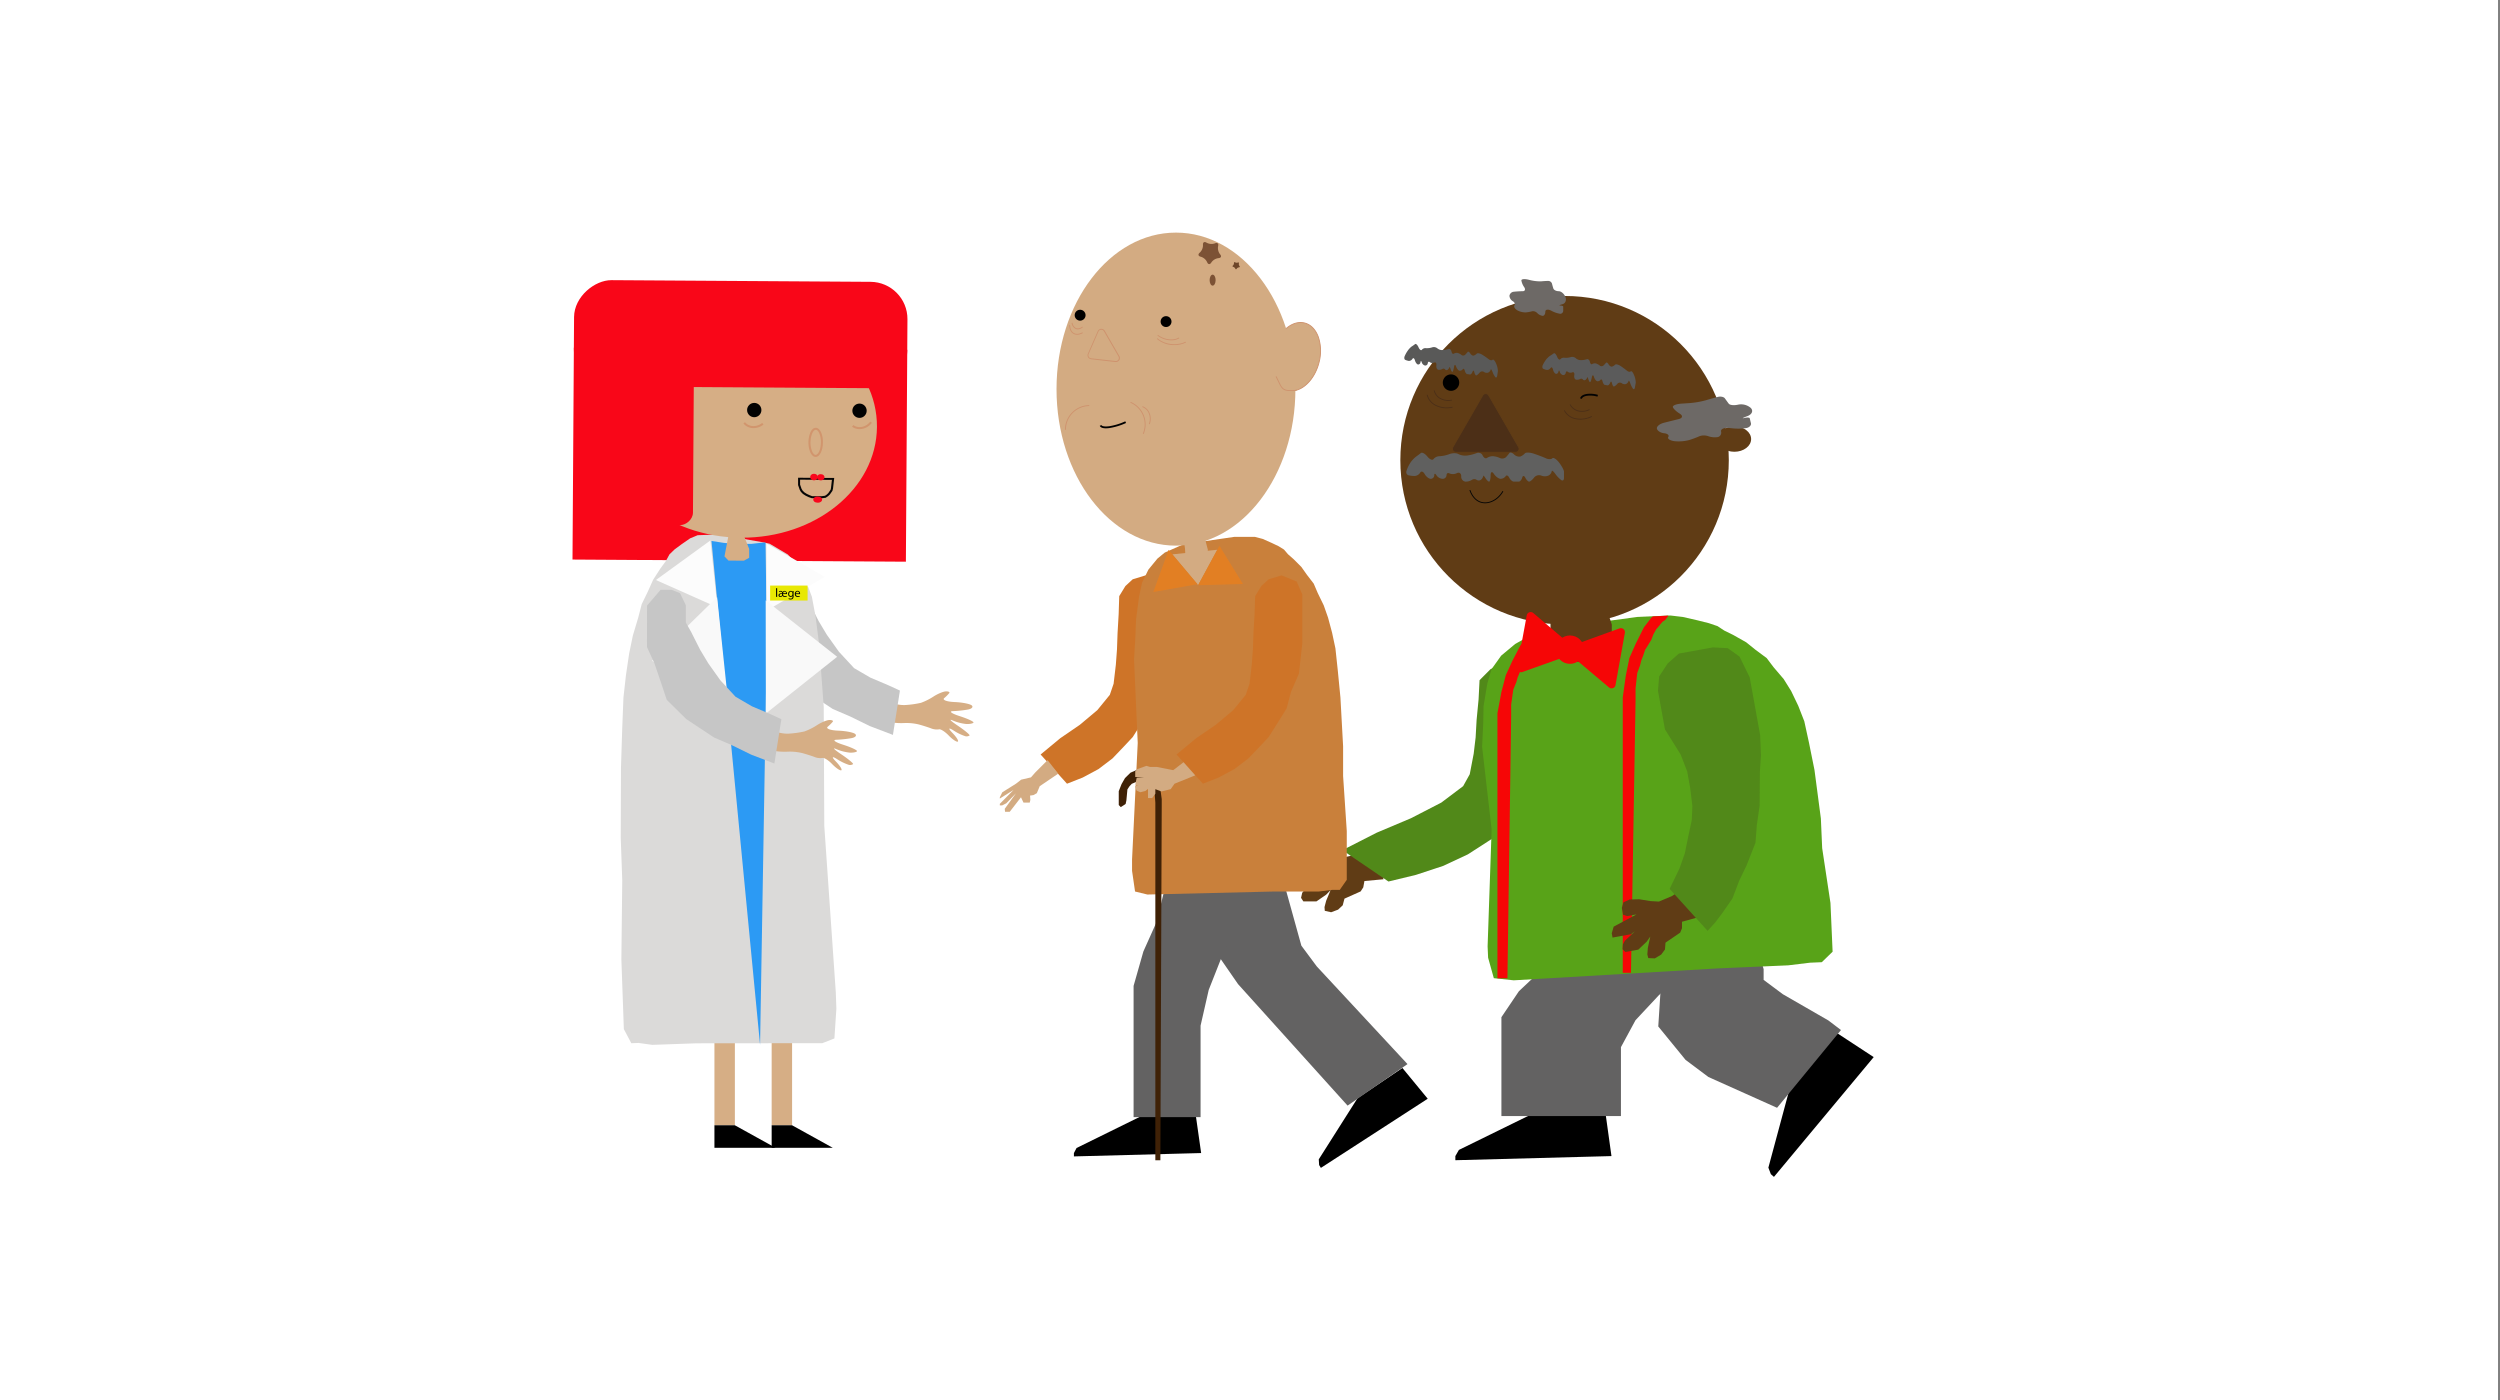 <svg xmlns="http://www.w3.org/2000/svg" width="1400" height="784.11" viewBox="0 0 1400 784.11"><rect x="0" y="0" width="1400" height="784.11" fill="#808080" stroke="none"/><title>ss-character</title><rect y="-0.95" width="1398.89" height="787.8" style="fill:#fff"/><polygon points="760.2 615.02 738.51 649.23 738.71 652.41 739.69 654.02 799.52 615.29 785.35 598.07 760.2 615.02"/><polygon points="639.2 624.99 602.87 642.88 601.39 645.71 601.39 647.59 672.64 645.71 669.5 623.63 639.2 624.99"/><polygon points="1003.19 605.98 990.29 653.88 991.68 657.53 993.41 659.05 1049.27 591.98 1026.42 577.01 1003.19 605.98"/><polygon points="861.65 622.04 816.99 643.95 815 647.41 815 649.72 902.42 647.41 898.66 620.37 861.65 622.04"/><polygon points="902.18 535.71 934.34 525.51 978.54 511.45 987.63 542.73 987.63 548.74 998.39 556.76 1023.92 571.47 1030.95 576.82 995.15 620.37 956.71 603.12 943.91 593.53 928.63 574.82 930.5 545.6 902.18 535.71" style="fill:#636262"/><polygon points="875.08 523.22 863.65 542.79 850.59 555.09 840.79 569.63 840.79 580.25 840.79 597.03 840.79 624.98 907.73 624.98 907.73 586.4 915.89 571.31 928.95 557.33 943.64 543.91 956.71 532.17 963.24 519.87 875.08 512.6 875.08 523.22" style="fill:#636262"/><polygon points="754.65 619.15 788.2 595.89 737.4 541.2 728.77 529.58 718.23 491.57 701.24 460.71 671.27 519.24 693.31 551.11 754.65 619.15" style="fill:#636262"/><polygon points="654.02 490.49 647.62 516.47 640.3 532.8 634.81 552.1 634.81 566.2 634.81 588.47 634.81 625.58 672.32 625.58 672.32 574.37 676.89 554.33 684.21 535.77 692.44 517.96 699.75 502.37 703.41 486.04 654.02 476.39 654.02 490.49" style="fill:#636262"/><polygon points="761.08 478.23 753.34 479.95 748.91 478.89 742.72 476.72 737.44 475.88 733.6 476.85 732.02 479.75 732.02 483.64 734.43 483.8 738.48 483.8 739.77 483.8 732 486.79 725.98 489.02 724.34 492.71 724.34 495.06 728.11 495.06 734.59 495.06 737.18 493.89 730.7 498.16 729.24 499.97 728.59 502.79 729.89 504.8 733.29 504.8 737.18 504.8 742.65 501.02 745.12 498.49 742.65 504.43 741.72 507.97 741.88 510.06 745.44 510.86 749.33 509.4 751.92 506.97 752.9 503.24 761.97 499.19 763.43 496.92 764.08 493.37 774.77 492.39 773.22 485.74 772.34 473.27 761.08 478.23" style="fill:#603c15"/><polygon points="751.75 476.1 777.53 493.65 792.89 489.94 808.25 484.88 821.97 478.46 833.49 471.04 841.71 465.64 852.14 455.51 859.27 448.42 863.66 438.3 871.34 427.5 874.63 409.27 874.63 399.82 874.63 390.7 874.63 379.9 869.14 372.14 854.33 368.42 841.71 370.79 834.58 374.84 828.55 380.91 828 391.71 826.9 403.19 826.35 412.98 825.26 422.1 823.06 433.57 819.36 440.24 807.15 449.44 790.15 458.21 770.95 466.31 751.75 476.1" style="fill:#518919"/><polygon points="582.74 422.52 597.52 438.88 606.33 435.42 615.13 430.7 622.99 424.73 629.6 417.81 634.32 412.77 640.29 403.34 644.38 396.74 646.9 387.3 651.3 377.24 653.19 360.25 653.19 351.45 653.19 342.95 653.19 332.89 650.04 325.66 641.55 322.2 634.32 324.4 630.23 328.17 626.77 333.83 626.45 343.9 625.83 354.59 625.51 363.71 624.88 372.2 623.62 382.9 621.5 389.11 614.5 397.68 604.75 405.86 593.75 413.4 582.74 422.52" style="fill:#ce7428"/><polygon points="691.17 300.65 702.77 300.65 707.07 301.78 712.12 304.02 716.04 305.89 719.04 307.76 721.28 310.38 724.46 313.18 728.76 317.48 731.94 321.97 735.68 326.83 737.92 332.07 741.29 338.99 743.72 345.91 745.97 354.32 747.84 363.11 749.14 375.27 750.64 390.6 752.14 417.91 752.14 428 752.14 434.55 754.19 465.4 754.19 475.13 754.19 485.42 754.19 492.71 750.27 498.32 746.15 498.32 738.49 499.25 731.19 499.25 725.58 499.25 718.66 499.25 713.43 499.25 642.55 500.94 635.63 499.25 633.95 487.66 633.95 481.3 637.13 416.04 635.07 369.47 635.82 356.38 636.19 346.84 637.88 334.13 639.56 326.27 643.11 318.98 648.16 312.81 652.27 309.44 662.37 304.95 666.86 304.21 691.17 300.65" style="fill:#c9803b"/><path d="M738.64,203c-2,8.1-7.28,14.12-12.84,15.56a10.26,10.26,0,0,1-2.39.32,9.17,9.17,0,0,1-2.38-.28c-7.09-1.79-10.7-11.69-8.06-22.1s10.52-17.4,17.61-15.6S741.27,192.59,738.64,203Z" style="fill:#d3ab82"/><path d="M723.3,219.14a9.53,9.53,0,0,1-2.33-.29c-3.52-.89-6.31-3.73-7.86-8a24.88,24.88,0,0,1-.39-14.44c2.67-10.53,10.7-17.61,17.92-15.78,3.51.89,6.3,3.72,7.86,8a24.93,24.93,0,0,1,.39,14.43h0c-2,7.93-7.24,14.25-13,15.74a10.4,10.4,0,0,1-2.45.34Zm5-38.27c-6.3,0-12.77,6.51-15.09,15.69a24.34,24.34,0,0,0,.37,14.13c1.49,4.09,4.16,6.81,7.5,7.66a9.09,9.09,0,0,0,2.32.27,9.88,9.88,0,0,0,2.33-.31c5.6-1.45,10.69-7.62,12.65-15.38h0A24.34,24.34,0,0,0,738,188.8c-1.49-4.09-4.15-6.81-7.5-7.66A9.08,9.08,0,0,0,728.31,180.87Z" style="fill:#ce926d"/><ellipse cx="658.54" cy="217.91" rx="66.89" ry="87.65" style="fill:#d3ab82"/><circle cx="652.99" cy="180.09" r="3.05"/><path d="M609.4,198.18l5.5-12.58a2,2,0,0,1,3.51-.2l8.15,14.12a2,2,0,0,1-1.93,2.94L611,200.92A2,2,0,0,1,609.4,198.18Z" style="fill:#d3ab82"/><path d="M624.85,202.73l-.25,0L611,201.18a2.22,2.22,0,0,1-1.79-3.1l5.49-12.58a2.23,2.23,0,0,1,4-.23l8.15,14.12a2.23,2.23,0,0,1-1.93,3.34Zm-8.14-18.06h-.1a1.69,1.69,0,0,0-1.48,1l-5.49,12.58a1.72,1.72,0,0,0,1.38,2.39l13.64,1.53a1.71,1.71,0,0,0,1.67-2.56l-8.14-14.11A1.7,1.7,0,0,0,616.71,184.67Z" style="fill:#ce926d"/><path d="M655.89,190.58a12.77,12.77,0,0,1-7.74-2.66l.31-.4c3.42,2.71,8.67,3.37,11.72,1.46l.27.44A8.66,8.66,0,0,1,655.89,190.58Z" style="fill:#ce926d"/><path d="M657.63,193.25a14.51,14.51,0,0,1-9.77-3.47l.35-.38c3.77,3.55,10.82,4.41,15.72,1.93l.23.46A14.54,14.54,0,0,1,657.63,193.25Z" style="fill:#ce926d"/><path d="M596.9,240.68h-.51A13.73,13.73,0,0,1,610,226.88v.51A13.22,13.22,0,0,0,596.9,240.68Z" style="fill:#ce926d"/><path d="M640.45,243.05l-.47-.19a13.24,13.24,0,0,0-7-17.34l.2-.47A13.74,13.74,0,0,1,640.45,243.05Z" style="fill:#ce926d"/><path d="M603.57,184.44a3.21,3.21,0,0,1-1.07-.19,4.17,4.17,0,0,1-2.39-3.41l.5-.09a3.69,3.69,0,0,0,2.07,3,3.52,3.52,0,0,0,3.38-.86l.32.4A4.65,4.65,0,0,1,603.57,184.44Z" style="fill:#ce926d"/><path d="M603.19,187.46a4.17,4.17,0,0,1-2.07-.53c-1.47-.85-2.31-2.59-2.35-4.91h.51c0,2.13.79,3.72,2.1,4.47s3,.59,4.75-.4l.25.45A6.63,6.63,0,0,1,603.19,187.46Z" style="fill:#ce926d"/><path d="M683.23,142.39c1,1.1.56,2.07-.9,2.17a5.69,5.69,0,0,0-4,2.45c-.75,1.26-1.8,1.17-2.34-.19a5.69,5.69,0,0,0-3.58-3.06c-1.42-.32-1.67-1.35-.54-2.29a5.65,5.65,0,0,0,1.8-4.34c-.13-1.46.78-2,2-1.23a5.71,5.71,0,0,0,4.69.38c1.35-.58,2.15.11,1.79,1.53A5.71,5.71,0,0,0,683.23,142.39Z" style="fill:#7c5235"/><path d="M694.13,149c.31.36.18.68-.29.71a1.85,1.85,0,0,0-1.31.8c-.24.4-.58.38-.76-.06a1.86,1.86,0,0,0-1.16-1c-.46-.11-.54-.44-.18-.74a1.86,1.86,0,0,0,.59-1.42c0-.47.25-.65.65-.39a1.86,1.86,0,0,0,1.53.12c.43-.19.69,0,.58.5A1.82,1.82,0,0,0,694.13,149Z" style="fill:#6d4629"/><path d="M643.85,237.6l-.48-.18a8.08,8.08,0,0,0,0-5.75,6.34,6.34,0,0,0-3.71-3.72l.18-.48a6.84,6.84,0,0,1,4,4A8.65,8.65,0,0,1,643.85,237.6Z" style="fill:#ce926d"/><circle cx="604.87" cy="176.51" r="3.05"/><ellipse cx="679.07" cy="156.88" rx="1.68" ry="3.08" style="fill:#7c5235"/><path d="M726,218.54l-.87.11a14.64,14.64,0,0,1-1.78.12c-.5,0-1.57-.05-2.37-.12a5.1,5.1,0,0,1-2.4-.86,7.59,7.59,0,0,1-1.66-2.19c-.4-.79-1.09-2.2-1.54-3.12l-.82-1.68" style="fill:#d3ab82"/><path d="M723.37,219c-.5,0-1.58-.05-2.39-.12a5.48,5.48,0,0,1-2.54-.92,7.85,7.85,0,0,1-1.73-2.27c-.4-.8-1.09-2.2-1.54-3.13l-.82-1.68.46-.23.82,1.69,1.53,3.12a7.81,7.81,0,0,0,1.59,2.1,5,5,0,0,0,2.27.81c.8.06,1.86.12,2.35.12a16.58,16.58,0,0,0,1.75-.12l.86-.12.07.51-.86.12A15.45,15.45,0,0,1,723.37,219Z" style="fill:#ce926d"/><polygon points="670.97 327.69 656.46 310.44 681.68 307.86 670.97 327.69" style="fill:#d3ab82"/><polygon points="663.01 303.36 663.53 303.96 668.14 303.48 671.85 302.96 674.97 302.39 676.4 307.84 676.25 309.83 673.1 313.06 668.99 314.91 666.1 313.81 663.84 311.33 663.59 307.11 663.01 303.36" style="fill:#d3ab82"/><polygon points="645.85 331.53 654.42 307.92 670.59 327.14 645.85 331.53" style="fill:#e27f23"/><polygon points="670.93 327.73 682.88 305.63 696.04 327.02 670.93 327.73" style="fill:#e27f23"/><polygon points="658.85 422.52 673.63 438.88 682.43 435.42 691.24 430.7 699.1 424.73 705.71 417.81 710.43 412.77 716.4 403.34 720.49 396.74 723.01 387.3 727.41 377.24 729.3 360.25 729.3 351.45 729.3 342.95 729.3 332.89 726.15 325.66 717.66 322.2 710.43 324.4 706.34 328.17 702.88 333.83 702.56 343.9 701.93 354.59 701.62 363.71 700.99 372.2 699.73 382.9 697.61 389.11 690.61 397.68 680.86 405.86 669.85 413.4 658.85 422.52" style="fill:#ce7428"/><polygon points="626.5 446.25 626.5 443.07 628.06 439.11 630 435.72 633.05 432.72 637.39 430.79 640 430.99 643.17 430.39 645.77 432.72 647.64 435.72 648.8 438.32 649.76 441.69 650.57 447.43 650.57 451 649.81 649.76 646.99 649.76 646.99 454.17 646.99 449.42 646.67 445.25 646.07 442.48 644.7 439.9 643 438.72 641 437.13 639.42 437.53 636.54 437.73 635.24 438.32 633.8 438.92 632.51 440.3 631.35 442.08 630.78 448.23 630.35 450.21 629.48 450.8 627.63 451.99 626.5 450.8 626.5 446.25" style="fill:#3f2106"/><polygon points="662.79 426.86 657.01 431.29 647.93 429.5 644.04 429.5 642.02 428.88 636.8 430.72 635.72 431.96 635.72 435.13 638.27 435.13 640.58 435.13 636.54 435.5 636.11 437.65 636.01 439.74 638.27 439.74 639.42 439.23 635.72 440.2 635.72 440.77 636.56 442.79 638.64 443.66 641.41 442.94 642.89 441.78 642.89 446.91 645.19 446.91 646.99 444.52 646.99 441.93 650.41 443.23 655.59 441.93 657.74 438.88 669.33 434.2 662.79 426.86" style="fill:#d3ab82"/><polygon points="586.65 425.68 579.76 432.57 577.33 435.33 571.83 436.62 568.99 438.84 561.3 443.67 559.9 446.45 559.9 447.19 567.6 442.36 559.9 450.16 559.9 451.01 561.25 451.01 563.53 449.84 568.95 444.25 562.65 452.95 562.83 454.6 565.45 454.6 571.75 446.47 573.16 449.47 576.65 449.47 577 447.96 576.83 445.53 578.75 445.25 580.63 444.18 582.25 440.27 592.59 433.26 586.65 425.68" style="fill:#d3ab82"/><circle cx="876.16" cy="257.71" r="91.97" style="fill:#603c15"/><ellipse cx="971.25" cy="245.88" rx="9.38" ry="7.11" style="fill:#603c15"/><path d="M813.62,250.35l16.69-28.91a2,2,0,0,1,3.42,0l16.69,28.91a2,2,0,0,1-1.71,3H815.33A2,2,0,0,1,813.62,250.35Z" style="fill:#4c2f17"/><path d="M848.71,253.56H815.33a2.19,2.19,0,0,1-1.93-1.11,2.22,2.22,0,0,1,0-2.23l16.69-28.91A2.19,2.19,0,0,1,832,220.2a2.21,2.21,0,0,1,1.93,1.11l16.69,28.91a2.22,2.22,0,0,1,0,2.23A2.19,2.19,0,0,1,848.71,253.56Zm-34.87-3.08a1.72,1.72,0,0,0,1.49,2.57h33.38a1.72,1.72,0,0,0,1.49-2.57l-16.7-28.91a1.7,1.7,0,0,0-3,0Z" style="fill:#603c15"/><circle cx="812.57" cy="214.26" r="4.61"/><path d="M831.68,281.83A8.11,8.11,0,0,1,828,281c-3-1.53-4.51-4.71-5.11-6.47l.49-.16c.46,1.35,1.85,4.67,4.85,6.17,4.35,2.18,10.15-.28,13.2-5.6l.44.25C839.51,279.36,835.48,281.83,831.68,281.83Z" style="fill:#050505"/><path d="M951.82,244.23a7.52,7.52,0,0,1,4.91.07,11,11,0,0,0,5.29.46,2.54,2.54,0,0,0,1.79-3.09c-.33-1.39,1.68-2.28,4.49-2l1.83.19a30,30,0,0,0,8-.18c1.58-.38,2.66-1.57,2.4-2.64l-.68-2.81c-.11-.46-1.5-.53-3.07-.15s-.76-.1,1.81-1.07,3.39-3,1.81-4.6a8.33,8.33,0,0,0-7-1.82c-2.28.55-4.66.31-5.3-.53s-1.62-2.21-2.19-3-2.28-1.19-3.79-.82-4.6,1.22-6.85,1.91a49.31,49.31,0,0,1-9.2,1.59l-4.54.3c-2.81.19-4.94,1.05-4.73,1.91s1.93,2.52,3.82,3.67,1.67,2.53-.51,3.06-5.94,1.47-8.36,2.09-4.17,2.11-3.87,3.32,2.11,2.34,4,2.52,3,1.11,2.37,2.08.87,2,3.33,2.36a23.54,23.54,0,0,0,8.35-.62A54.27,54.27,0,0,0,951.82,244.23Z" style="fill:#6d6966"/><path d="M858.13,174.28a3.34,3.34,0,0,1,2.79,1.1,5.23,5.23,0,0,0,3,1.5c.81,0,1.47-1,1.47-2.31s1.5-1.52,3.34-.57a15.43,15.43,0,0,0,5,1.73,1.71,1.71,0,0,0,1.67-1.73v-2.31c0-.32-.75-.58-1.67-.58s-.35-.34,1.26-.76,2.36-2.24,1.67-4-2.38-3.27-3.76-3.27-2.71-.66-3-1.47-.62-2.11-.83-2.89a2.2,2.2,0,0,0-2.06-1.4c-.92,0-2.77.1-4.12.24a24.63,24.63,0,0,1-6.68-.87c-2.33-.61-4.24-.46-4.24.34a9.09,9.09,0,0,0,1.56,3.75c.86,1.26.49,2.3-.83,2.3s-3.52.13-4.9.29a2.67,2.67,0,0,0-2.51,2.31,3.82,3.82,0,0,0,1.88,3c1,.56,1.46,1.6.94,2.31s.17,1.95,1.51,2.74a9.67,9.67,0,0,0,4.84,1.22A22.23,22.23,0,0,0,858.13,174.28Z" style="fill:#6d6966"/><path d="M789.64,259.39a18.71,18.71,0,0,0-2,4.33,1.88,1.88,0,0,0,1,2.41,15.92,15.92,0,0,0,3.58.42,3.92,3.92,0,0,0,3.09-1.88c.56-1,1.7-.67,2.51.8s2.36,2.67,3.43,2.67a2,2,0,0,0,1.95-2c0-1.09.54-1.09,1.2,0a4.48,4.48,0,0,0,3.43,2,2.13,2.13,0,0,0,2.23-2c0-1.09.77-1.54,1.71-1a5,5,0,0,0,4.12-.2c1.32-.65,2.4.15,2.4,1.78a2.74,2.74,0,0,0,2.4,3,6.75,6.75,0,0,0,3.6-1,2.35,2.35,0,0,1,2.64,0,2.08,2.08,0,0,0,2.58-.2,4,4,0,0,0,1.13-2c0-.43.54.1,1.2,1.19s1.58,2,2.05,2,.86-1.6.86-3.56.82-2.32,1.82-.79,2.7,2.77,3.78,2.77a3.6,3.6,0,0,0,2.81-1.44c.47-.78,1.39-.43,2,.8s1.82,2.22,2.58,2.22h2.74c.75,0,1.63-1,1.95-2.22s1.1-1.23,1.72,0,1.59,2.22,2.16,2.22,1.8-1,2.74-2.22a3.58,3.58,0,0,1,4-1.19,5.16,5.16,0,0,0,4.12,0,3.45,3.45,0,0,0,1.8-2.38c0-.73.9-.09,2,1.44a15.44,15.44,0,0,0,3.43,3.56c.79.43,1.43-.1,1.43-1.19v-3.56c0-.87-1.23-3.18-2.74-5.14s-3.21-3-3.78-2.38-2.18.66-3.6,0-4.42-1.81-6.69-2.57-4.54-.85-5.07-.2a6.89,6.89,0,0,1-2.57,1.78,4,4,0,0,1-3.5-1.18c-1-1-2.2-1.34-2.58-.79a25.31,25.31,0,0,1-2,2.37,3.21,3.21,0,0,1-3.43.4,11.28,11.28,0,0,0-4-1,6,6,0,0,0-3.18,1c-.71.54-1.79-.08-2.4-1.39A2.6,2.6,0,0,0,827,253.7a23.33,23.33,0,0,1-5.31,1.38,8.93,8.93,0,0,1-5-.79c-1-.65-3.27-.65-5,0a19,19,0,0,1-5.49,1.19,4.5,4.5,0,0,0-3.43,1.58c-.56.87-2.11.25-3.43-1.39s-2.94-2.52-3.6-2-2,1.52-2.91,2.17A15,15,0,0,0,789.64,259.39Z" style="fill:#60605f"/><path d="M865.71,201.5a16.58,16.58,0,0,0-1.8,3.05c-.32.8-.21,1.67.25,1.93a7.67,7.67,0,0,0,2.06.7,2.34,2.34,0,0,0,2.08-1.09c.48-.72,1.1-.33,1.38.87s1,2.27,1.66,2.38,1.27-.47,1.42-1.29.47-.76.71.13a2.64,2.64,0,0,0,1.76,1.86,1.43,1.43,0,0,0,1.58-1.26c.15-.82.67-1.07,1.15-.56a2.43,2.43,0,0,0,2.46.29c.87-.35,1.4.37,1.18,1.6s.23,2.36,1,2.5a3.45,3.45,0,0,0,2.27-.37,1.16,1.16,0,0,1,1.56.29,1,1,0,0,0,1.54.12,3.36,3.36,0,0,0,.94-1.37c.06-.33.31.13.55,1s.67,1.67.95,1.72.72-1.12,1-2.6.8-1.66,1.18-.41,1.22,2.38,1.85,2.5a2.08,2.08,0,0,0,1.86-.78c.38-.55.88-.18,1.11.81s.77,1.88,1.21,2l1.62.29c.45.08,1.11-.58,1.46-1.47s.81-.81,1,.18.64,1.85,1,1.91,1.2-.56,1.92-1.38a1.89,1.89,0,0,1,2.55-.47,2.51,2.51,0,0,0,2.43.44,2.73,2.73,0,0,0,1.39-1.6c.1-.56.54,0,1,1.29a11,11,0,0,0,1.55,3.06c.4.41.85.07,1-.75l.49-2.69a11.57,11.57,0,0,0-.92-4.17c-.63-1.64-1.49-2.63-1.91-2.2s-1.38.26-2.13-.38a41.37,41.37,0,0,0-3.6-2.66c-1.23-.81-2.57-1.12-3-.69a4.34,4.34,0,0,1-1.76,1.07c-.57.15-1.43-.42-1.91-1.27s-1.11-1.24-1.41-.87a20.68,20.68,0,0,1-1.51,1.58,1.59,1.59,0,0,1-2.08-.07,5.67,5.67,0,0,0-2.23-1.17,3.1,3.1,0,0,0-2,.41c-.5.33-1-.25-1.23-1.3s-1-1.69-1.78-1.41a11.49,11.49,0,0,1-3.33.48,4.3,4.3,0,0,1-2.84-1.13,3.12,3.12,0,0,0-2.93-.53,9.16,9.16,0,0,1-3.41.32,2.5,2.5,0,0,0-2.24.82c-.45.6-1.28,0-1.84-1.41s-1.39-2.22-1.86-1.87-1.37.94-2,1.33A10.83,10.83,0,0,0,865.71,201.5Z" style="fill:#5b5b5b"/><path d="M788.28,196.46a17,17,0,0,0-1.71,3.1c-.3.81-.16,1.68.31,1.93a7.83,7.83,0,0,0,2.08.63,2.35,2.35,0,0,0,2-1.15c.45-.73,1.08-.36,1.4.83s1.1,2.23,1.73,2.33a1.38,1.38,0,0,0,1.38-1.33c.13-.82.45-.78.72.11a2.61,2.61,0,0,0,1.81,1.8,1.44,1.44,0,0,0,1.55-1.3c.12-.82.63-1.09,1.13-.6a2.39,2.39,0,0,0,2.46.22c.86-.37,1.41.33,1.23,1.57s.3,2.34,1.08,2.46a3.35,3.35,0,0,0,2.25-.43,1.16,1.16,0,0,1,1.57.24,1,1,0,0,0,1.55.08,3.32,3.32,0,0,0,.9-1.4c.05-.33.31.12.58,1s.71,1.65,1,1.69.7-1.14.92-2.63.75-1.68,1.17-.43,1.29,2.34,1.93,2.43a2.06,2.06,0,0,0,1.83-.83c.37-.56.88-.21,1.13.78s.82,1.85,1.27,1.92l1.63.24c.45.07,1.09-.61,1.42-1.51s.78-.83,1,.15.7,1.83,1,1.88,1.19-.6,1.89-1.44a1.88,1.88,0,0,1,2.52-.54,2.5,2.5,0,0,0,2.45.36,2.71,2.71,0,0,0,1.34-1.64c.08-.55.54,0,1,1.27a11.12,11.12,0,0,0,1.63,3c.42.4.86.05,1-.78l.4-2.7a11.53,11.53,0,0,0-1-4.15c-.67-1.62-1.56-2.58-2-2.13s-1.37.3-2.14-.33a43.47,43.47,0,0,0-3.68-2.54c-1.25-.78-2.6-1-3-.61a4.34,4.34,0,0,1-1.73,1.13c-.56.16-1.44-.38-1.94-1.22s-1.15-1.21-1.44-.83a18.56,18.56,0,0,1-1.46,1.63,1.59,1.59,0,0,1-2.08,0,5.79,5.79,0,0,0-2.26-1.11,3.14,3.14,0,0,0-2,.47c-.49.35-1.06-.22-1.27-1.26s-1-1.66-1.82-1.35a12,12,0,0,1-3.32.58,4.35,4.35,0,0,1-2.86-1.05,3.1,3.1,0,0,0-2.95-.44,9.32,9.32,0,0,1-3.4.41,2.49,2.49,0,0,0-2.21.89c-.44.61-1.29,0-1.88-1.35s-1.46-2.18-1.92-1.82-1.34,1-2,1.39A10.72,10.72,0,0,0,788.28,196.46Z" style="fill:#595958"/><path d="M886,230.61a7.58,7.58,0,0,1-7-4l.46-.23c1.74,3.53,6.48,4.77,10.56,2.76l.23.46A9.71,9.71,0,0,1,886,230.61Z" style="fill:#4c2f17"/><path d="M885,235a12.88,12.88,0,0,1-2.72-.29,9.18,9.18,0,0,1-6.49-4.79l.46-.23a8.69,8.69,0,0,0,6.14,4.52,13.65,13.65,0,0,0,8.91-1.24l.23.46A15,15,0,0,1,885,235Z" style="fill:#4c2f17"/><path d="M810.94,224.52a9.09,9.09,0,0,1-4.34-1.08,7.16,7.16,0,0,1-3.7-4.73l.51-.11a6.63,6.63,0,0,0,3.44,4.39,8.84,8.84,0,0,0,6.16.79l.11.5A10.11,10.11,0,0,1,810.94,224.52Z" style="fill:#4c2f17"/><path d="M810.05,228.65a13.47,13.47,0,0,1-5.91-1.32,9.14,9.14,0,0,1-5.17-6.18l.5-.12a8.67,8.67,0,0,0,4.89,5.84,13.6,13.6,0,0,0,9,.9l.11.5A15.1,15.1,0,0,1,810.05,228.65Z" style="fill:#4c2f17"/><polygon points="916.88 345.49 935.46 344.68 942.4 345.5 950.59 347.38 956.97 348.98 961.84 350.64 965.55 353.09 970.77 355.67 977.85 359.67 983.14 363.93 989.35 368.53 993.17 373.6 998.87 380.28 1003.07 387.02 1007.03 395.27 1010.41 403.92 1013.04 415.97 1016.11 431.19 1019.69 458.36 1020.13 468.45 1020.42 474.99 1025.06 505.67 1025.49 515.38 1025.94 525.66 1026.26 532.95 1020.21 538.83 1013.61 539.11 1001.37 540.59 989.68 541.1 980.69 541.49 969.6 541.97 961.21 542.34 847.7 548.98 836.54 547.78 833.34 536.32 833.06 529.97 835.31 464.54 829.98 418.17 830.61 405.04 830.79 395.48 832.93 382.66 835.28 374.69 840.66 367.16 848.48 360.64 854.93 356.99 870.92 351.8 878.08 350.74 916.88 345.49" style="fill:#58a318"/><polygon points="901.44 346.21 902.6 349.68 902.6 353.33 902.6 360.25 896.13 365.93 888.32 370.61 879.06 370.61 871.68 365.93 868.28 361.4 868.28 353.33 868.28 347.56 870.89 344.97 885.84 340.64 901.44 346.21" style="fill:#603c15"/><path d="M880.61,366.31l-28,10a2.24,2.24,0,0,1-3-2.52l5.37-29.2a2.24,2.24,0,0,1,3.66-1.3l22.6,19.25A2.23,2.23,0,0,1,880.61,366.31Z" style="fill:#f60606"/><path d="M879,362l27.92-10.09a2.25,2.25,0,0,1,3,2.51l-5.23,29.22a2.24,2.24,0,0,1-3.65,1.32l-22.7-19.14A2.24,2.24,0,0,1,879,362Z" style="fill:#f60606"/><circle cx="879.18" cy="363.81" r="7.95" style="fill:#f60606"/><polygon points="924.72 345.94 920.64 351.24 916.11 360.26 912.44 368.54 910.45 378.38 908.74 390.54 908.74 401.29 908.74 428.52 908.74 452.89 908.74 544.75 913.35 544.75 915.91 392.33 915.91 385.52 916.86 376.9 918.46 372.52 919.15 369.75 920.14 367.25 921.29 363.84 922.44 362.05 924.73 358.28 925.9 355.24 927.48 352.37 928.78 350.88 930.94 348.25 932.53 347.18 934.38 344.72 928.12 345.06 925.61 345.2 924.72 345.94" style="fill:#f60606"/><polygon points="855.53 356.28 851.44 361.41 846.91 370.13 843.24 378.14 840.76 387.66 838.57 399.43 838.57 409.83 838.57 436.18 838.57 459.75 838.57 547.83 844.16 547.83 846.25 401.16 846.25 394.57 847.43 386.23 849.15 381.99 849.9 379.32 850.92 376.89 852.08 373.6 853.24 371.87 855.53 368.21 856.7 365.28 858.28 362.5 859.58 361.06 861.75 358.52 863.33 357.48 865.19 355.1 858.92 355.43 856.41 355.56 855.53 356.28" style="fill:#f60606"/><polygon points="936.28 501.81 928.98 504.88 924.42 504.62 917.95 503.59 912.6 503.7 909.13 505.31 908.22 508.42 908.91 512.25 911.22 513.01 915.21 512.29 916.48 512.06 909.27 515.9 903.65 518.93 902.58 522.61 903.02 525.04 906.85 524.35 913.23 523.2 915.56 521.52 909.93 526.85 908.82 528.88 908.64 531.57 910.24 533.11 913.59 532.51 917.42 531.82 922.16 527.32 924.16 524.48 922.79 530.82 922.51 534.49 923.04 536.53 926.69 536.7 930.26 534.57 932.38 531.72 932.68 527.88 940.88 522.28 941.92 519.79 941.92 516.18 952.27 513.31 949.56 507.05 946.48 494.93 936.28 501.81" style="fill:#603c15"/><polygon points="932.36 408.41 929.9 394.79 928.46 386.85 929.12 378.81 933.93 371.5 940.18 365.98 946.75 364.8 953.56 363.57 959.23 362.54 967.51 362.96 974.13 367.67 979.84 379.33 980.97 385.57 982.61 394.65 984.25 403.73 985.68 411.68 986.15 422.92 985.55 432.01 985.39 451.18 983.83 462.01 983.08 471.91 978.13 484.52 974.01 493.08 970.16 503.15 964.27 511.64 960.49 516.62 956.25 521.29 934.99 497.78 940.55 486.25 943.5 477.89 945.49 468.15 947.39 459.21 947.73 451.34 946.52 441.4 944.81 431.95 941.15 422.51 932.36 408.41" style="fill:#518919"/><path d="M885.84,223.35l-1-.27c.34-1.23,1.61-2.1,3.59-2.44a15.24,15.24,0,0,1,6.42.48l-.26,1a14.34,14.34,0,0,0-6-.46C887.08,221.91,886.06,222.53,885.84,223.35Z" style="fill:#020202"/><path d="M619.29,239.86c-1.85,0-3-.48-3.43-1.41l.93-.41c.25.56,1.5,1,4.25.67a35,35,0,0,0,9.13-2.77l.41.94a35.9,35.9,0,0,1-9.41,2.85A14.5,14.5,0,0,1,619.29,239.86Z"/><polygon points="443.57 583.23 443.57 630.16 432.13 630.16 432.13 575.22 437.85 568.35 443.57 583.23" style="fill:#d6ae85"/><polygon points="411.53 583.23 411.53 630.16 400.08 630.16 400.08 575.22 405.8 568.35 411.53 583.23" style="fill:#d6ae85"/><path d="M493.9,388.83a18,18,0,0,0,4.32,4.07c1.8,1.26,5.84,2.11,9,1.9a54.48,54.48,0,0,0,8.52-1.22,34.34,34.34,0,0,0,7.11-3.58c2.36-1.52,5.45-2.79,6.87-2.83s2.29.39,1.87.95a21.24,21.24,0,0,1-2.85,2.84c-1.15,1,1.43,2,5.8,2.18s8.72,1.05,9.66,1.91,0,1.89-2.13,2.29a63.65,63.65,0,0,1-8.39.89c-2.5.08-.79,1.35,3.79,2.82s8,3.1,7.68,3.61-2.17.87-4,.79a26.77,26.77,0,0,1-7.66-2c-2.34-1-1.07.28,2.85,2.92s6.87,5.1,6.63,5.49a2.93,2.93,0,0,1-2.39.42,27.51,27.51,0,0,1-6.75-3.32c-2.67-1.67-2.93-1.06-.59,1.34s3.77,4.65,3.15,5-2.93-1.14-5.13-3.43-4.65-3.75-5.45-3.43a8.77,8.77,0,0,1-4.58-.62c-1.75-.65-4.84-1.63-6.86-2.16a29.57,29.57,0,0,0-7.84-.76,36.71,36.71,0,0,1-7.26-.36c-1.69-.32-5.94-2.57-9.42-5s-4.21-6.23-1.61-8.44S493.31,387.86,493.9,388.83Z" style="fill:#d6ae85"/><polygon points="428.73 323.1 436.33 314.25 442.43 314.25 447.21 316.17 450.44 322.89 450.44 332.57 453.44 337.91 458.45 347.82 463.03 355.46 469.8 364.98 478.29 374.15 487.45 379.49 497.36 383.69 503.96 386.72 500.04 411.54 487.06 406.59 476.14 401.24 466.35 397.04 450.76 386.74 439.76 375.89 436.33 365.58 432.86 355.46 428.69 346.3 428.73 323.1" style="fill:#c6c6c6"/><rect x="355" y="161.26" width="118.67" height="186.7" transform="translate(157.05 667.3) rotate(-89.63)" style="fill:#f90618"/><polygon points="402.19 299.31 390.68 299.72 386.47 301.47 381.57 304.86 377.77 307.67 374.9 310.45 372.82 314.28 369.79 318.4 365.74 324.7 362.81 331.24 359.36 338.32 357.4 345.89 354.4 355.92 352.34 365.9 350.54 378.02 349.13 390.65 348.44 408.1 347.74 430.08 347.61 469.21 348.13 483.65 348.46 493.02 347.97 537.24 348.46 551.16 348.99 565.88 349.35 576.3 353.53 584.2 357.62 584.05 365.26 585.12 372.5 584.87 378.05 584.67 384.91 584.43 390.11 584.25 460.49 584.18 467.27 581.53 468.37 564.88 468.05 555.78 461.6 462.51 461.29 395.82 459.9 377.11 459.04 363.48 456.74 345.34 454.65 334.17 450.76 323.86 445.45 315.2 441.19 310.52 430.96 304.46 426.47 303.54 402.19 299.31" style="fill:#dbdad9"/><ellipse cx="415.39" cy="238.56" rx="62.55" ry="75.71" transform="translate(174.15 652.4) rotate(-89.63)" style="fill:#d6ae85"/><circle cx="422.38" cy="229.63" r="4.01" style="fill:#020202"/><circle cx="481.33" cy="230.01" r="4.01" style="fill:#020202"/><rect x="384.98" y="93.78" width="59.56" height="186.7" rx="20.81" ry="20.81" transform="translate(224.96 600.68) rotate(-89.63)" style="fill:#f90618"/><path d="M456.76,255.88h0c-1.17,0-2.22-.92-3-2.58a15.15,15.15,0,0,1,.07-11.21c.76-1.63,1.82-2.53,3-2.53h0c1.17,0,2.22.92,3,2.57a13.74,13.74,0,0,1,1,5.61C460.82,252.31,459,255.88,456.76,255.88Zm-3.44-8.19h.57a12.6,12.6,0,0,0,.94,5.13c.54,1.21,1.24,1.9,1.93,1.9,1.37,0,2.92-2.86,2.95-7a12.83,12.83,0,0,0-.93-5.14c-.55-1.2-1.25-1.89-1.93-1.9h0c-.68,0-1.39.68-1.95,1.88a12.79,12.79,0,0,0-1,5.12Z" style="fill:#d1956d"/><path d="M460.13,279.05l-5.55-.06-1.61-.55-1.75-.82-1.56-1-1.17-1.19-.67-1.2-.9-2.6v-4.1l20.24.13-.66,5.87-.34,1.33-1.46,2.07-1,.93-1.32.89Zm-5.27-1.17,5.2,0,1.95-.26,1-.68.85-.83,1.28-1.84.22-1,.51-4.54-17.82-.12v2.76l.8,2.33.59,1,1,1,1.35.86,1.63.76Z" style="fill:#050505"/><ellipse cx="459.62" cy="267.27" rx="1.74" ry="2.11" transform="translate(189.39 725.16) rotate(-89.63)" style="fill:#f9061d"/><ellipse cx="455.83" cy="267.15" rx="1.82" ry="2.12" transform="translate(185.74 721.25) rotate(-89.63)" style="fill:#f9061d"/><ellipse cx="457.91" cy="279.78" rx="1.74" ry="2.5" transform="translate(175.18 735.87) rotate(-89.63)" style="fill:#f9061d"/><path d="M422,239.74a7.24,7.24,0,0,1-5.69-2.59l.88-.72c2.23,2.72,6.56,2.91,9.65.42l.72.89A8.92,8.92,0,0,1,422,239.74Z" style="fill:#d1956d"/><path d="M481.38,240.32a7,7,0,0,1-4.22-1.37l.68-.92c2.83,2.11,7.1,1.23,9.5-1.95l.92.69A8.77,8.77,0,0,1,481.38,240.32Z" style="fill:#d1956d"/><rect x="319.32" y="224.95" width="87.8" height="50.17" rx="7.03" ry="7.03" transform="translate(110.84 611.63) rotate(-89.63)" style="fill:#f90618"/><polygon points="398.43 302.94 405.26 304 408.64 304.32 413.02 304.55 414.99 304.58 418.2 304.55 420.68 304.58 423.93 304.2 426.58 303.92 428.69 303.77 429.46 357.86 425.64 585.12 398.43 302.94" style="fill:#2c9af4"/><polygon points="407.78 300.81 405.71 311.57 407.93 313.92 413.92 313.97 416.58 313.98 419.54 312.34 419.54 307.39 415.41 297.08 414.76 291.29 407.78 300.81" style="fill:#d6ae85"/><polygon points="429.23 341.96 461.86 323.06 429.15 304.25 429.23 341.96" style="fill:#fcfcfc"/><polygon points="468.8 367.81 428.79 336.21 428.89 399.56 468.8 367.81" style="fill:#f9f9f9"/><polygon points="401.76 340.15 367.3 324.81 397.82 302.64 401.76 340.15" style="fill:#fcfcfc"/><polygon points="365.14 370.05 401.58 334.38 408.19 397.38 365.14 370.05" style="fill:#f9f9f9"/><rect x="431.27" y="327.92" width="20.98" height="8.39" style="fill:#e8e803"/><path d="M434.6,329.38h.61v4.88h-.61Z"/><path d="M438.54,332.66a1,1,0,0,0,.85,1.2h.2a2,2,0,0,0,.9-.19l.12.42a2.4,2.4,0,0,1-1.15.23,1.32,1.32,0,0,1-1.25-.73h0a1.3,1.3,0,0,1-1.24.73,1,1,0,0,1-1-.85v-.1c0-.77.71-1.21,2-1.15v-.13a.73.73,0,0,0-.72-.75h-.06a1.57,1.57,0,0,0-.84.26l-.15-.41a2.09,2.09,0,0,1,1-.29,1,1,0,0,1,1.07.71h0a1.26,1.26,0,0,1,1.15-.71,1.55,1.55,0,0,1,1.28,1.79Zm-.56-.07c-.64,0-1.42.09-1.42.74a.53.53,0,0,0,.52.55h.05a.81.81,0,0,0,.8-.57,1,1,0,0,0,0-.24Zm2.22-.37a.83.83,0,0,0-.7-.93h-.08a.94.94,0,0,0-.89.94Z"/><path d="M444.4,330.94v2.84a1.91,1.91,0,0,1-.47,1.52,1.72,1.72,0,0,1-1.21.4,2.2,2.2,0,0,1-1.15-.27l.15-.46a1.75,1.75,0,0,0,1,.26,1,1,0,0,0,1.08-1.14v-.38h0a1.14,1.14,0,0,1-1,.56,1.49,1.49,0,0,1-1.43-1.55.17.17,0,0,1,0-.07,1.59,1.59,0,0,1,1.4-1.76h.1a1.18,1.18,0,0,1,1,.58h0V331Zm-.63,1.32a.88.88,0,0,0-.85-.92h0c-.58,0-1,.49-1,1.26s.33,1.15,1,1.15a.89.89,0,0,0,.83-.62.86.86,0,0,0,0-.32Z"/><path d="M445.7,332.7a1.07,1.07,0,0,0,1,1.15h.17a2.2,2.2,0,0,0,.91-.17l.11.43a2.86,2.86,0,0,1-1.15.21,1.56,1.56,0,0,1-1.64-1.45v-.22a1.62,1.62,0,0,1,1.42-1.79h.14a1.4,1.4,0,0,1,1.38,1.43.66.66,0,0,1,0,.14,1.31,1.31,0,0,1,0,.28Zm1.78-.43a.87.87,0,0,0-.73-1h-.11a1,1,0,0,0-.93,1Z"/><path d="M428.66,404.86a18.13,18.13,0,0,0,4.32,4.06c1.8,1.26,5.84,2.12,9,1.9a54.34,54.34,0,0,0,8.51-1.21,34.67,34.67,0,0,0,7.12-3.58c2.36-1.53,5.45-2.8,6.87-2.83s2.29.39,1.87.95a22.49,22.49,0,0,1-2.85,2.84c-1.15,1,1.43,2,5.8,2.17s8.72,1,9.66,1.91,0,1.89-2.13,2.29a63.84,63.84,0,0,1-8.39.9c-2.51.08-.79,1.35,3.79,2.81s8,3.1,7.68,3.62-2.17.87-4,.79a26.46,26.46,0,0,1-7.66-2c-2.34-1-1.07.29,2.85,2.92s6.87,5.11,6.63,5.49a2.94,2.94,0,0,1-2.39.43,28.5,28.5,0,0,1-6.76-3.32c-2.66-1.67-2.93-1.07-.58,1.34s3.77,4.64,3.15,5-2.93-1.15-5.13-3.44-4.65-3.75-5.45-3.43a8.67,8.67,0,0,1-4.58-.62c-1.75-.65-4.84-1.62-6.86-2.16a30,30,0,0,0-7.84-.76,37.48,37.48,0,0,1-7.26-.35c-1.69-.32-5.94-2.58-9.42-5s-4.21-6.24-1.61-8.45S428.06,403.89,428.66,404.86Z" style="fill:#d6ae85"/><polygon points="362.34 339.13 369.94 330.28 376.04 330.28 380.83 332.19 384.06 338.92 384.06 348.59 387.06 353.94 392.07 363.85 396.65 371.48 403.42 381 411.9 390.17 421.06 395.52 430.98 399.72 437.58 402.74 433.65 427.57 420.68 422.61 409.75 417.26 399.96 413.06 384.39 402.76 373.38 391.91 369.94 381.6 366.48 371.48 362.31 362.33 362.34 339.13" style="fill:#c6c6c6"/><polygon points="432.13 630.16 443.57 630.16 466.32 642.75 432.13 642.75 432.13 630.16"/><polygon points="400.08 630.16 411.53 630.16 434.27 642.75 400.08 642.75 400.08 630.16"/></svg>